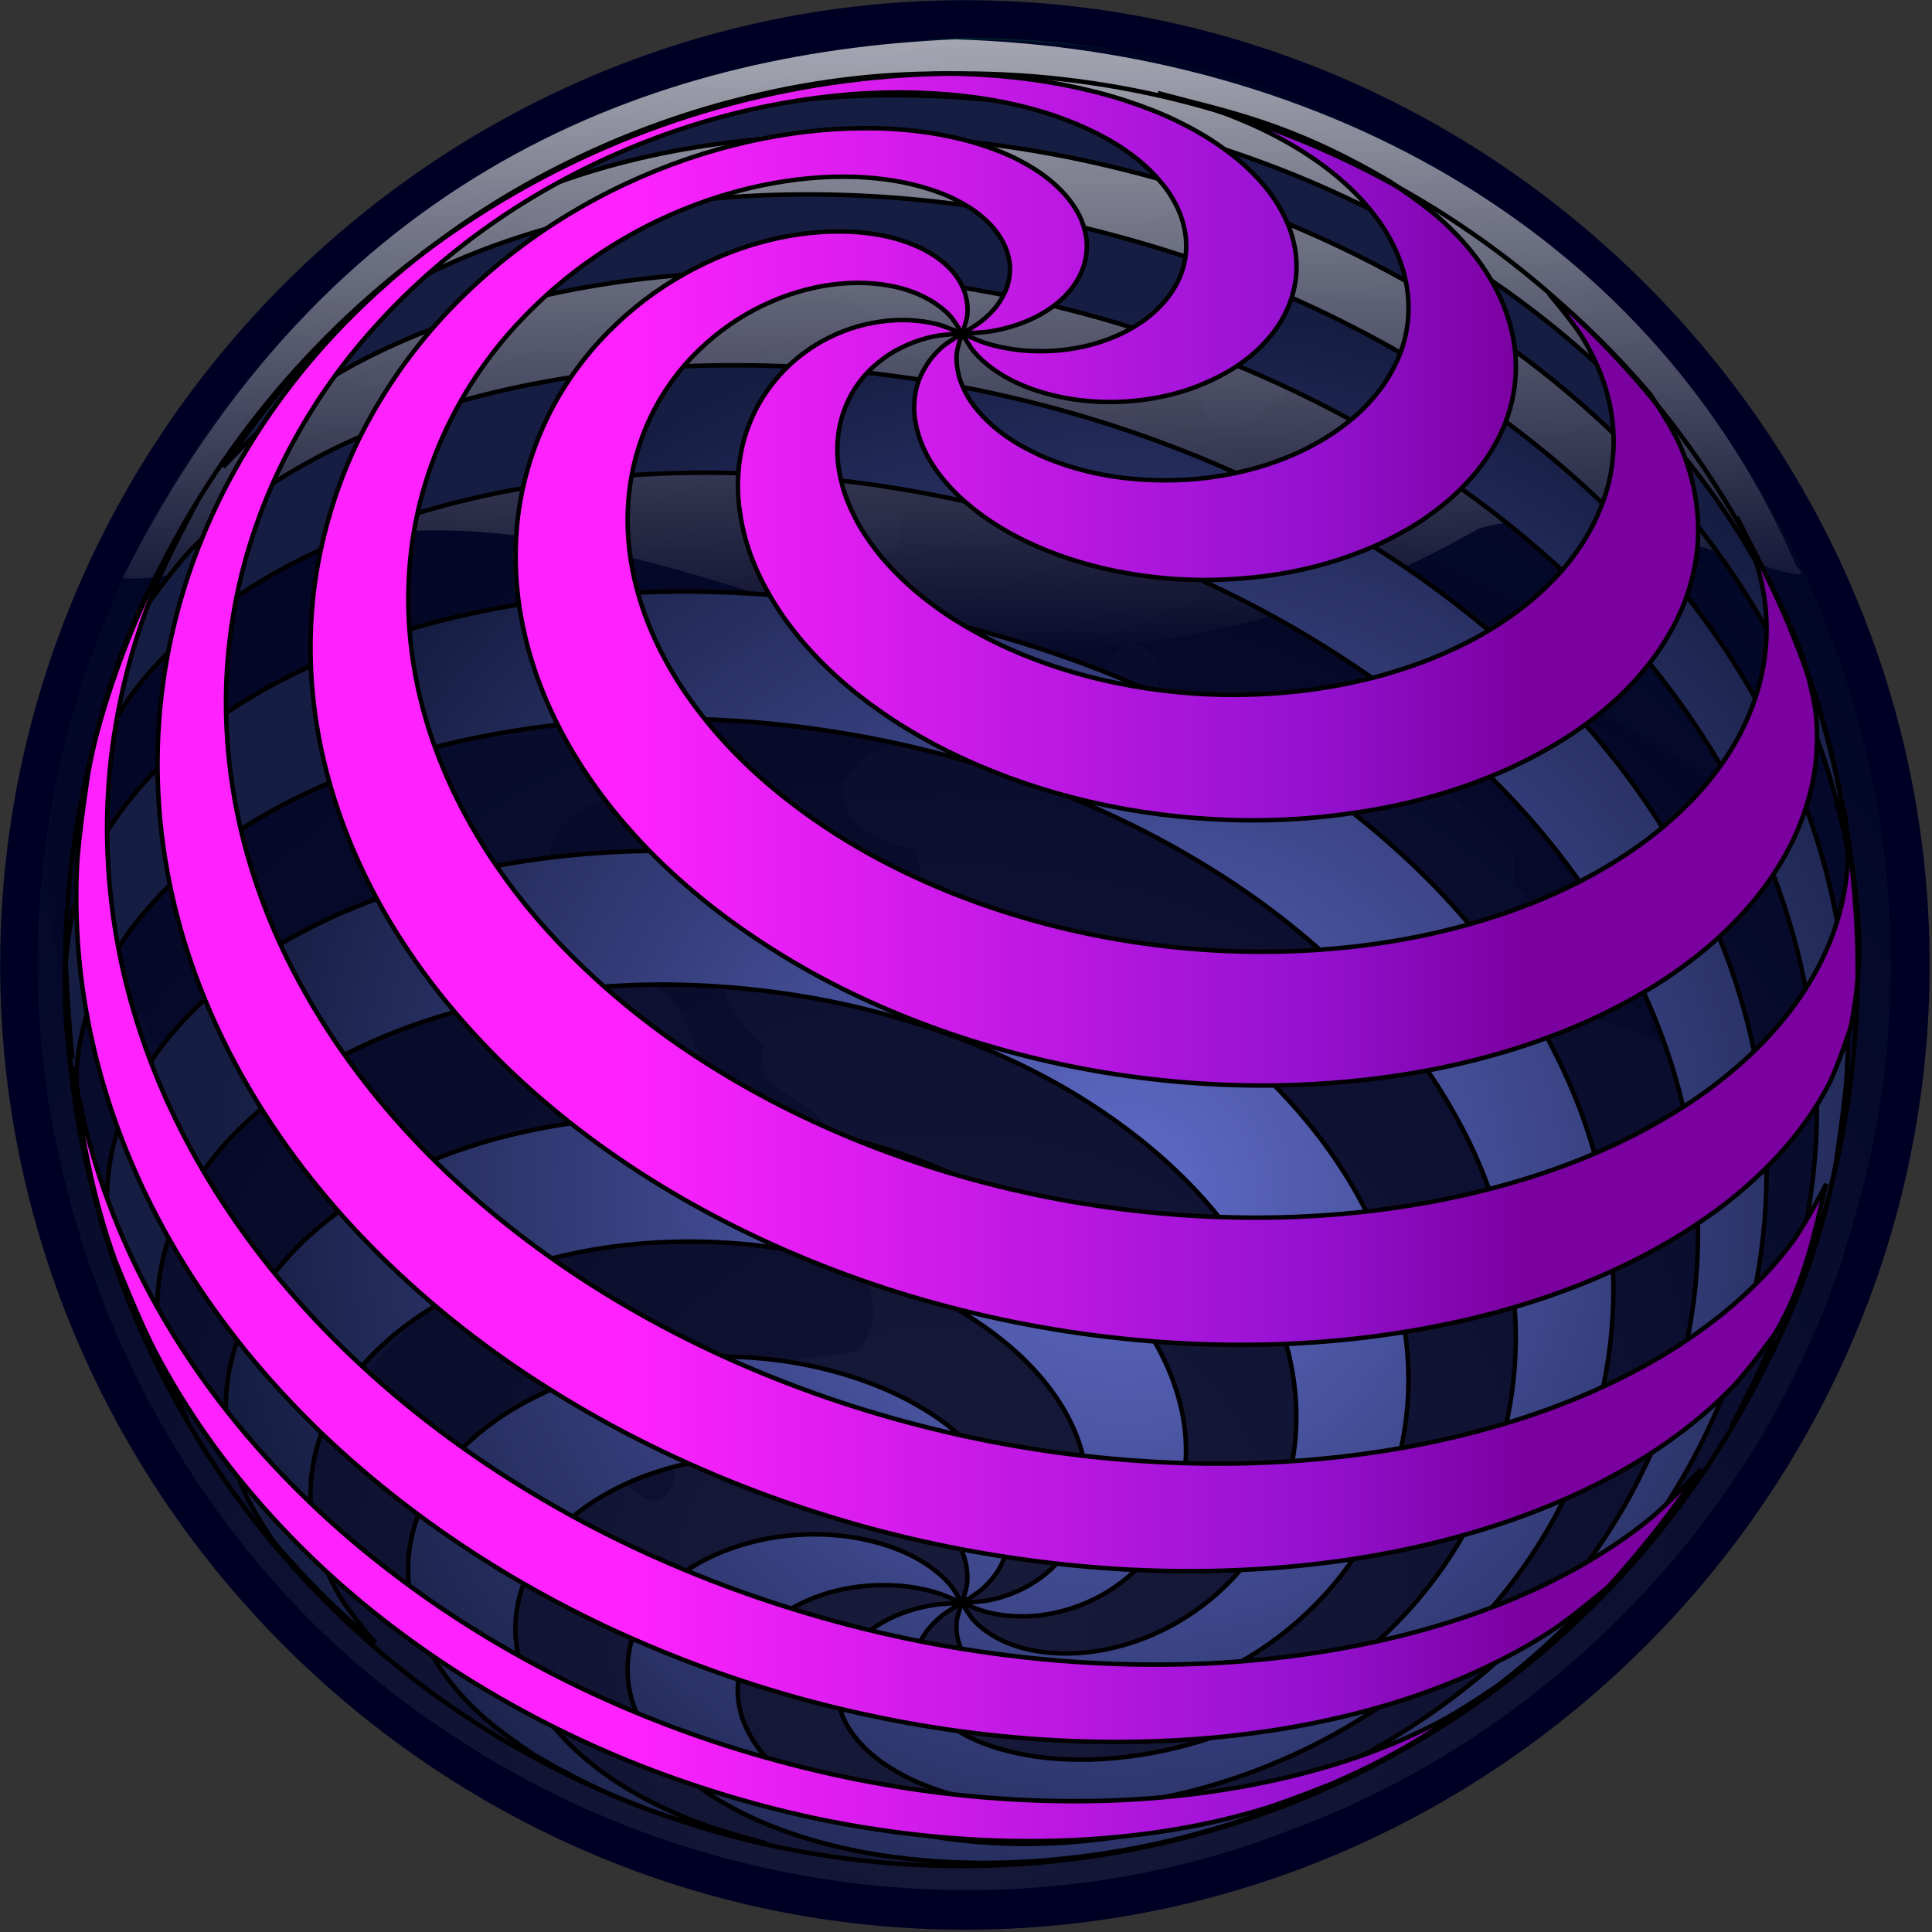 <svg width="100%" height="100%" viewBox="0 0 313 313" version="1.1" xmlns="http://www.w3.org/2000/svg" xmlns:xlink="http://www.w3.org/1999/xlink" xml:space="preserve" style="fill-rule:evenodd;clip-rule:evenodd;">
    <rect x="0" y="0" width="313" height="313" fill="#333333" stroke="none"/>
    <g transform="matrix(1,0,0,1,-1527.8,4708.69)">
        <g transform="matrix(1,0,0,1,1527.8,-4708.69)">
            <g id="path_moonback" transform="matrix(1.013,0,0,1.008,-99.218,-101.94)">
                <path d="M406.55,256.22C406.55,341.283 336.901,411.28 252.26,411.28C167.619,411.28 97.97,341.283 97.97,256.22C97.97,171.157 167.619,101.16 252.26,101.16C336.901,101.16 406.55,171.157 406.55,256.22Z" style="fill:rgb(0,0,36);"></path>
            </g>
            <path id="path_botlight" d="M114.32,12.435C89.26,18.875 66.36,33.415 48.38,51.885C14.79,86.575 -1.031,137.725 9.11,185.185C16.88,223.525 39.43,259.005 72.37,280.525C111.45,307.065 163.2,313.875 207.5,297.055C252.09,281.115 288.09,243.095 300.47,197.205C314.5,149.835 302.89,96.205 270.43,58.955C242.91,26.215 201.14,6.535 158.36,6.155C155.93,5.745 128.13,7.705 114.32,12.435Z" style="fill:url(#_Radial1);"></path>
            <path id="path_geo" d="M247.02,144.9C236.65,162.4 262.3,164.84 271.53,170.04C268.07,138.52 282.04,149.23 284.67,139.22C282.21,123.74 264.43,120.93 254.47,111.03C254.1,91.58 221.03,93.16 223.78,79.14C218.44,19.41 208.2,74.08 206.46,64.25C195.37,77.15 191.95,62.56 195.29,53.26C195.56,41.89 176.65,41.35 169.69,46.68C163.8,49.82 155.28,50.65 152.31,57.73C138.65,60.47 140.03,39.95 126.26,40.81C110.99,34.39 104.69,17.04 92.27,27.36C83.34,30.25 64.92,66.11 58.58,51.13C45.08,41.61 38.13,66.41 38.56,76.78C32.21,90.58 20.66,101.92 14.16,116.14C6.061,129.74 6.1,147.99 11.39,162.51C28.3,154.2 29.9,189.81 35.7,204.77C44.14,214.79 57.6,191.95 61.12,197.86C83.87,212.02 55.86,216.2 59.9,226.94C64.44,242.47 84.28,232.63 95.63,236.15C100.39,237.96 106.44,248.62 109.41,239.32C107.6,232.51 103.78,225.88 114.19,225.95C121.5,219.56 131.53,220.6 139.01,218.71C148.05,207.14 128.91,199.38 134.13,188.27C137.01,176.51 121.4,179.77 123.67,169.42C116.66,163.54 112.62,153 123.89,148.61C131.84,143.46 153.6,153.74 148.2,137.42C141.31,136.95 131.87,130.81 139.39,123.09C150.14,115.58 166.22,129.42 176.27,118.14C177.37,112.68 180.87,97.4 188.02,107.8C186.02,120.5 192.44,131.29 204.96,136.4C210.58,140.18 216.4,161.06 223.92,148.54C213.34,132.74 222.6,111.61 245.41,138.83C245.14,140.89 244.78,143.74 247.02,144.9ZM134.44,85.17C131.07,75.53 118.59,86.05 127.43,91.11C125.94,109.28 104.05,110.4 90.14,110.8C81.42,115.09 69.47,117.39 62.55,121.59C60.99,132.98 80.3,132.21 78.26,144.41C86.73,156.37 100.27,164.07 106.64,177.58C118.86,188.44 113.21,161.54 105.53,159.66C93.68,155.17 79.39,135.65 97.9,129.59C110.13,126.15 104.2,104.45 120.81,109.41C135.96,113.33 135.59,95.33 145.23,88.61C147.45,78.97 139.53,81.92 134.44,85.17Z" style="fill-opacity:0.25;"></path>
            <path id="path7003" d="M308.45,157.08C308.45,240.25 240.39,307.75 156.53,307.75C72.68,307.75 4.62,240.25 4.62,157.08C4.619,73.915 69.301,6.41 156.53,6.41C246.47,6.41 308.45,73.91 308.45,157.08Z" style="fill:rgb(0,0,36);fill-opacity:0.86;fill-rule:nonzero;"></path>
            <path id="path_toplight" d="M154.71,6.375C105.48,8.485 52.76,28.215 19.86,93.655C33.14,94.755 51.69,82.815 83.23,86.705C114.77,90.595 147.94,107.055 161.22,106.495C197.59,104.485 218.9,97.365 239.56,85.645C261.27,79.135 297.42,98.175 291.03,91.715C268.2,38.745 215.29,8.175 154.71,6.375Z" style="fill:url(#_Linear2);"></path>
        </g>
        <g transform="matrix(0.726,0,0,0.726,1530.69,-4704.41)">
            <path id="path3793" d="M194.97,15.34C189.867,15.354 184.773,15.566 179.689,15.965C173.321,16.461 166.939,17.247 160.658,18.403C154.83,19.474 149.047,20.839 143.377,22.559C138.18,24.135 128.096,28.184 128.096,28.184C110.32,35.877 101.316,42.809 90.096,50.778C90.096,50.778 98.538,44.991 103.033,42.559C107.99,39.878 113.173,37.598 118.439,35.59C124.188,33.399 130.098,31.593 136.064,30.09C142.502,28.469 149.021,27.232 155.595,26.309C162.606,25.325 169.677,24.712 176.751,24.434C184.207,24.141 191.707,24.233 199.157,24.653C206.92,25.092 214.656,25.899 222.345,27.059C230.27,28.254 238.158,29.822 245.939,31.746C253.878,33.709 261.719,36.016 269.439,38.715C277.242,41.443 284.934,44.53 292.439,47.996C299.959,51.469 307.335,55.319 314.47,59.527C321.566,63.712 328.479,68.242 335.095,73.152C341.633,78.004 347.921,83.194 353.876,88.746C359.734,94.207 365.303,100.002 370.47,106.121C375.538,112.123 380.297,118.431 384.564,125.027C388.747,131.493 392.539,138.245 395.814,145.215C399.031,152.061 401.785,159.139 404.001,166.371C406.179,173.476 407.885,180.743 409.001,188.09C407.47,173.781 404.822,159.494 399.72,145.184C399.72,145.184 394.221,131.334 390.783,124.746C387.295,118.064 383.314,111.626 378.971,105.465C374.559,99.208 369.723,93.247 364.565,87.59C359.333,81.852 353.715,76.426 347.846,71.34C341.914,66.2 335.683,61.42 329.221,56.965C322.724,52.486 315.961,48.368 309.033,44.59C302.115,40.818 294.979,37.405 287.721,34.34C280.532,31.304 273.199,28.641 265.752,26.309C258.443,24.021 250.993,22.088 243.502,20.497C236.222,18.951 228.863,17.73 221.471,16.872C214.364,16.047 207.218,15.55 200.065,15.403C198.365,15.368 196.672,15.336 194.971,15.34L194.97,15.34ZM174.689,37.496C167.081,37.546 159.474,37.924 151.908,38.715C144.747,39.464 137.609,40.574 130.564,42.059C123.974,43.448 117.425,45.158 111.033,47.277C105.121,49.237 99.28,51.504 93.658,54.184C88.512,56.637 83.5,59.374 78.752,62.527C74.441,65.391 66.502,72.09 66.502,72.09C57.28,82.231 51.345,90.396 45.783,98.34C45.783,98.34 52.828,90.859 56.783,87.59C61.128,83.999 65.813,80.816 70.658,77.934C75.955,74.783 81.518,72.033 87.189,69.621C93.335,67.007 99.681,64.828 106.095,62.965C112.972,60.968 119.98,59.393 127.033,58.153C134.51,56.839 142.056,55.925 149.627,55.371C157.562,54.789 165.548,54.628 173.502,54.809C181.746,54.996 189.967,55.576 198.158,56.528C206.557,57.503 214.946,58.848 223.22,60.59C231.618,62.358 239.927,64.524 248.126,67.059C256.369,69.609 264.504,72.524 272.47,75.84C280.408,79.144 288.206,82.838 295.782,86.902C303.272,90.921 310.587,95.291 317.626,100.058C324.538,104.739 331.233,109.779 337.595,115.183C343.809,120.461 349.752,126.066 355.314,132.027C360.726,137.828 365.815,143.946 370.47,150.371C374.993,156.613 379.182,163.151 382.845,169.933C386.408,176.528 389.546,183.375 392.158,190.402C394.705,197.258 396.789,204.312 398.314,211.464C399.81,218.483 400.789,225.614 401.22,232.776C401.645,239.853 401.523,246.997 400.876,254.057C400.233,261.086 399.061,268.078 397.376,274.932C395.687,281.803 393.449,288.566 390.782,295.12C388.719,300.191 384.335,308.661 382.376,312.37C387.937,302.378 399.828,284.254 405.595,254.245C405.595,254.245 407.894,239.772 408.22,232.464C408.547,225.14 408.308,217.785 407.533,210.495C406.749,203.134 405.396,195.816 403.533,188.651C401.638,181.369 399.169,174.213 396.251,167.276C393.271,160.191 389.765,153.294 385.845,146.682C381.83,139.909 377.325,133.412 372.47,127.213C367.498,120.863 362.112,114.851 356.408,109.151C350.577,103.323 344.363,97.842 337.908,92.714C331.338,87.493 324.467,82.64 317.377,78.152C310.202,73.61 302.757,69.476 295.158,65.683C287.523,61.871 279.689,58.425 271.72,55.371C263.78,52.327 255.662,49.687 247.47,47.402C239.381,45.145 231.202,43.247 222.939,41.746C214.859,40.278 206.683,39.182 198.501,38.465C190.584,37.772 182.637,37.443 174.689,37.496L174.689,37.496ZM161.033,75.621C156.973,75.604 152.93,75.658 148.877,75.84C141.081,76.185 133.288,76.882 125.565,77.996C118.222,79.054 110.912,80.481 103.721,82.308C96.962,84.026 90.269,86.073 83.752,88.558C77.692,90.869 71.745,93.519 66.033,96.59C60.772,99.42 55.667,102.553 50.877,106.121C46.492,109.388 42.273,112.973 38.502,116.933C35.052,120.557 29.189,128.683 29.189,128.683C22.5,140.157 20.47,151.057 17.814,162.027C17.814,162.027 22.266,153.434 25.096,149.527C28.158,145.298 31.705,141.392 35.502,137.808C39.636,133.905 44.167,130.398 48.877,127.214C53.992,123.756 59.389,120.732 64.939,118.026C70.923,115.109 77.139,112.616 83.439,110.464C90.163,108.168 97.031,106.306 103.97,104.776C111.296,103.162 118.735,101.97 126.189,101.12C133.968,100.234 141.798,99.745 149.627,99.62C157.706,99.49 165.79,99.773 173.846,100.401C182.07,101.043 190.278,102.069 198.408,103.464C206.621,104.874 214.797,106.649 222.846,108.808C230.896,110.969 238.846,113.496 246.658,116.401C254.4,119.28 262.012,122.506 269.439,126.12C276.737,129.672 283.881,133.598 290.783,137.87C297.514,142.037 304.067,146.539 310.314,151.401C316.369,156.115 322.178,161.122 327.658,166.495C332.945,171.678 337.979,177.175 342.596,182.964C347.039,188.535 351.165,194.393 354.846,200.495C358.387,206.366 361.557,212.471 364.252,218.776C366.851,224.856 369.034,231.132 370.721,237.526C372.355,243.723 373.541,250.06 374.221,256.432C374.884,262.649 375.084,268.937 374.783,275.182C374.488,281.322 373.704,287.441 372.471,293.463C371.25,299.426 369.572,305.313 367.471,311.025C365.378,316.716 362.83,322.257 359.939,327.587C357.05,332.914 353.749,338.049 350.158,342.931C346.566,347.815 342.631,352.458 338.439,356.837C334.255,361.209 329.778,365.287 325.095,369.118C320.441,372.927 315.529,376.461 310.47,379.712C305.476,382.922 300.283,385.846 294.97,388.494C289.768,391.087 284.414,393.396 278.97,395.431C273.692,397.403 268.328,399.101 262.876,400.525C257.65,401.89 252.338,402.977 247.001,403.806C241.947,404.59 236.859,405.139 231.751,405.4C226.979,405.644 222.179,405.64 217.407,405.369C213.013,405.123 208.62,404.676 204.282,403.931C200.348,403.256 196.445,402.344 192.626,401.181C189.216,400.143 185.856,398.911 182.626,397.4C179.784,396.071 176.991,394.555 174.407,392.775C172.159,391.226 170.027,389.517 168.126,387.556C166.477,385.855 164.955,384.004 163.751,381.962C162.693,380.167 161.81,378.229 161.282,376.212C160.802,374.374 160.568,372.423 160.657,370.525C160.744,368.699 161.156,366.868 161.782,365.15C162.418,363.409 163.353,361.777 164.439,360.275C165.575,358.703 166.932,357.284 168.407,356.025C169.964,354.697 171.709,353.574 173.501,352.587C175.377,351.555 177.348,350.712 179.376,350.025C181.464,349.318 183.64,348.798 185.814,348.431C188.005,348.062 190.217,347.872 192.439,347.837C194.627,347.807 196.833,347.912 199.001,348.212C201.087,348.498 203.145,348.939 205.157,349.556C207.048,350.136 210.657,351.775 210.657,351.775C210.657,351.775 209.058,348.92 208.001,347.681C206.816,346.291 205.409,345.078 203.939,343.994C202.298,342.784 200.527,341.749 198.689,340.869C196.672,339.903 194.553,339.154 192.408,338.525C190.106,337.851 187.752,337.359 185.376,337.025C182.885,336.675 180.361,336.499 177.845,336.494C175.265,336.494 172.652,336.648 170.095,336.994C167.528,337.342 164.993,337.878 162.501,338.587C160.049,339.286 157.629,340.144 155.314,341.212C153.074,342.246 150.902,343.429 148.876,344.837C146.939,346.184 145.097,347.691 143.47,349.4C141.917,351.032 140.506,352.826 139.376,354.775C138.283,356.661 137.371,358.698 136.814,360.806C136.256,362.917 136.007,365.123 136.064,367.306C136.124,369.597 136.53,371.902 137.22,374.087C137.977,376.485 139.104,378.77 140.439,380.9C141.945,383.305 143.79,385.504 145.783,387.525C148.054,389.827 150.595,391.899 153.251,393.744C156.271,395.842 159.504,397.644 162.814,399.244C166.539,401.044 170.41,402.527 174.345,403.806C178.716,405.226 183.178,406.362 187.689,407.244C192.63,408.211 197.64,408.858 202.658,409.275C208.078,409.725 213.533,409.887 218.97,409.775C224.766,409.656 230.558,409.219 236.314,408.525C242.373,407.794 248.418,406.781 254.376,405.462C260.575,404.09 266.716,402.403 272.751,400.431C278.962,398.402 285.086,396.07 291.063,393.431C297.155,390.741 303.126,387.768 308.907,384.462C314.749,381.122 320.431,377.479 325.876,373.524C331.34,369.557 336.591,365.28 341.564,360.712C346.527,356.152 351.257,351.312 355.626,346.181C359.974,341.076 364.04,335.713 367.688,330.087C371.315,324.494 374.583,318.657 377.407,312.618C380.22,306.603 382.648,300.352 384.563,293.993C386.479,287.631 387.931,281.133 388.875,274.555C389.826,267.933 390.285,261.214 390.219,254.524C390.153,247.736 389.562,240.943 388.469,234.243C387.353,227.396 385.679,220.601 383.563,213.993C381.387,207.199 378.682,200.566 375.563,194.149C372.343,187.523 368.645,181.125 364.563,174.993C360.342,168.652 355.676,162.594 350.688,156.837C345.534,150.889 339.978,145.258 334.157,139.962C328.161,134.507 321.814,129.406 315.251,124.65C308.525,119.776 301.513,115.294 294.313,111.15C286.983,106.93 279.432,103.09 271.719,99.619C263.926,96.111 255.936,92.993 247.844,90.244C239.738,87.491 231.514,85.139 223.188,83.15C214.925,81.175 206.535,79.577 198.126,78.369C189.864,77.182 181.556,76.352 173.22,75.932C169.168,75.727 165.092,75.636 161.032,75.619L161.033,75.621ZM210.658,351.781C210.658,351.781 213.877,349.887 215.252,348.656C216.561,347.483 217.755,346.145 218.689,344.656C219.607,343.193 220.305,341.574 220.752,339.906C221.211,338.193 221.404,336.397 221.346,334.625C221.283,332.72 220.916,330.819 220.346,329C219.714,326.986 218.774,325.03 217.689,323.219C216.474,321.189 215.003,319.31 213.408,317.562C211.625,315.607 209.653,313.843 207.564,312.219C205.254,310.423 202.77,308.843 200.221,307.406C197.441,305.84 194.525,304.47 191.564,303.281C188.389,302.007 185.12,300.945 181.814,300.062C178.328,299.13 174.791,298.404 171.22,297.875C167.518,297.328 163.773,297.007 160.032,296.875C156.219,296.739 152.4,296.802 148.594,297.094C144.778,297.387 140.976,297.89 137.219,298.625C133.511,299.35 129.84,300.256 126.25,301.437C122.76,302.586 119.3,303.945 116,305.562C112.833,307.114 109.764,308.881 106.875,310.906C104.129,312.833 101.515,314.957 99.157,317.344C96.919,319.608 94.847,322.072 93.125,324.75C91.477,327.314 90.064,330.089 89.063,332.969C88.081,335.794 87.418,338.737 87.188,341.719C86.954,344.756 87.128,347.849 87.688,350.844C88.282,354.02 89.332,357.128 90.688,360.062C92.173,363.275 94.096,366.316 96.25,369.125C98.652,372.256 101.454,375.102 104.407,377.719C107.712,380.649 115.032,385.594 115.032,385.594C137.693,398.924 151.003,401.136 166.97,405.438C166.97,405.438 157.136,402.811 152.376,401.031C148.072,399.422 143.857,397.586 139.814,395.406C136.198,393.457 132.672,391.273 129.408,388.781C126.511,386.57 123.755,384.142 121.314,381.438C119.148,379.039 117.165,376.432 115.564,373.625C114.126,371.104 112.935,368.389 112.158,365.594C111.439,363.012 111.043,360.336 111.033,357.656C111.023,355.076 111.385,352.458 112.064,349.969C112.745,347.469 113.811,345.063 115.095,342.813C116.424,340.484 118.064,338.32 119.876,336.344C121.776,334.272 123.926,332.419 126.189,330.75C128.559,329.001 131.123,327.487 133.751,326.156C136.479,324.774 139.319,323.623 142.22,322.656C145.188,321.667 148.241,320.898 151.314,320.313C154.405,319.724 157.517,319.354 160.658,319.156C163.76,318.966 166.899,318.972 170.001,319.156C173.008,319.334 176.008,319.671 178.97,320.219C181.784,320.739 184.56,321.432 187.283,322.313C189.818,323.134 192.328,324.107 194.72,325.281C196.904,326.353 199.022,327.587 201.001,329C202.777,330.268 204.472,331.664 205.97,333.25C207.298,334.656 208.538,336.198 209.501,337.875C210.358,339.366 211.066,340.954 211.47,342.625C211.84,344.156 211.985,345.775 211.845,347.344C211.71,348.867 210.658,351.782 210.658,351.782L210.658,351.781ZM210.658,351.781C210.658,351.781 214.292,353.352 216.189,353.844C218.202,354.366 220.268,354.645 222.345,354.75C224.53,354.86 226.742,354.776 228.908,354.469C231.16,354.152 233.378,353.602 235.533,352.875C237.751,352.127 239.93,351.177 241.97,350.031C244.054,348.86 246.024,347.484 247.845,345.937C249.701,344.36 251.435,342.601 252.939,340.687C254.477,338.73 255.809,336.608 256.908,334.375C258.042,332.071 258.943,329.647 259.564,327.156C260.214,324.548 260.57,321.842 260.658,319.156C260.752,316.302 260.549,313.439 260.064,310.625C259.542,307.595 258.68,304.595 257.595,301.718C256.418,298.595 254.92,295.59 253.22,292.718C251.371,289.591 249.255,286.642 246.939,283.843C244.425,280.803 241.638,277.936 238.72,275.281C235.571,272.416 232.211,269.781 228.72,267.343C224.986,264.735 221.08,262.369 217.064,260.218C212.813,257.939 208.415,255.923 203.939,254.125C199.254,252.242 194.451,250.636 189.595,249.25C184.574,247.816 179.485,246.64 174.345,245.718C169.097,244.776 163.786,244.072 158.47,243.656C153.112,243.236 147.75,243.1 142.376,243.218C137.031,243.336 131.68,243.704 126.376,244.375C121.169,245.033 115.98,245.93 110.876,247.156C105.931,248.343 101.02,249.794 96.251,251.562C91.687,253.254 87.207,255.218 82.907,257.5C78.836,259.662 74.888,262.062 71.188,264.812C67.71,267.398 64.384,270.256 61.407,273.406C58.61,276.366 56.024,279.571 53.876,283.031C51.838,286.315 50.118,289.808 48.876,293.469C47.67,297.025 46.859,300.757 46.564,304.5C46.266,308.267 46.471,312.091 47.126,315.812C47.811,319.704 49.032,323.539 50.626,327.156C52.347,331.058 57.095,338.187 57.095,338.187C64.655,347.021 72.222,354.511 79.783,360.718C79.783,360.718 74.344,354.417 72.189,350.874C70.228,347.65 68.547,344.18 67.377,340.593C66.285,337.25 65.602,333.758 65.377,330.249C65.159,326.857 65.382,323.429 66.033,320.093C66.687,316.739 67.806,313.439 69.252,310.343C70.751,307.133 72.682,304.119 74.845,301.312C77.128,298.35 79.76,295.66 82.564,293.187C85.535,290.566 88.765,288.219 92.127,286.124C95.672,283.914 99.425,282.02 103.252,280.343C107.247,278.591 111.378,277.132 115.564,275.906C119.881,274.641 124.285,273.659 128.72,272.906C133.23,272.141 137.809,271.642 142.376,271.374C146.954,271.105 151.545,271.095 156.126,271.312C160.652,271.523 165.177,271.944 169.657,272.624C174.019,273.286 178.357,274.195 182.626,275.312C186.723,276.385 190.764,277.642 194.72,279.156C198.462,280.588 202.138,282.235 205.689,284.093C209.003,285.828 212.215,287.733 215.283,289.874C218.111,291.847 220.854,293.991 223.376,296.343C225.677,298.488 227.851,300.797 229.783,303.281C231.532,305.53 233.123,307.94 234.439,310.468C235.629,312.757 236.616,315.141 237.314,317.624C237.95,319.889 238.364,322.242 238.47,324.593C238.568,326.774 238.438,328.985 238.001,331.124C237.585,333.159 236.882,335.165 235.97,337.031C235.078,338.855 233.939,340.575 232.626,342.124C231.315,343.67 229.793,345.052 228.157,346.249C226.505,347.458 224.722,348.464 222.845,349.281C220.945,350.109 218.937,350.74 216.907,351.156C214.862,351.575 210.657,351.781 210.657,351.781L210.658,351.781ZM210.658,351.781C210.658,351.781 209.633,354.584 209.502,356.062C209.375,357.493 209.493,358.96 209.877,360.343C210.28,361.796 210.983,363.2 211.846,364.437C212.811,365.82 214.058,367.011 215.377,368.062C216.89,369.27 218.592,370.241 220.346,371.062C222.354,372.003 224.475,372.713 226.627,373.25C229.056,373.856 231.568,374.208 234.064,374.406C236.831,374.621 239.608,374.628 242.377,374.437C245.389,374.229 248.39,373.777 251.346,373.156C254.506,372.491 257.615,371.612 260.658,370.531C263.864,369.393 267.009,368.057 270.033,366.5C273.179,364.881 276.233,363.035 279.127,361C282.107,358.904 284.945,356.594 287.596,354.094C290.307,351.536 292.861,348.78 295.158,345.844C297.501,342.849 299.63,339.671 301.471,336.344C303.35,332.946 304.958,329.411 306.252,325.75C307.579,321.993 308.612,318.114 309.283,314.188C309.977,310.128 310.323,305.994 310.314,301.876C310.305,297.58 309.92,293.266 309.189,289.032C308.421,284.58 307.261,280.176 305.783,275.907C304.22,271.388 302.268,266.977 300.033,262.751C297.66,258.262 294.927,253.949 291.939,249.844C288.767,245.486 285.252,241.371 281.533,237.469C277.595,233.337 273.383,229.466 268.971,225.844C264.324,222.032 259.428,218.513 254.377,215.25C249.095,211.838 243.617,208.738 238.002,205.907C232.18,202.972 226.185,200.334 220.096,198C213.842,195.604 207.46,193.529 201.002,191.75C194.436,189.94 187.773,188.43 181.064,187.25C174.317,186.064 167.487,185.201 160.658,184.657C153.866,184.116 147.065,183.889 140.252,184C133.555,184.11 126.843,184.539 120.19,185.313C113.727,186.065 107.288,187.105 100.94,188.532C94.847,189.902 88.806,191.601 82.909,193.657C77.314,195.607 71.807,197.859 66.503,200.501C61.521,202.983 56.672,205.737 52.097,208.907C47.832,211.861 43.725,215.134 40.003,218.751C36.541,222.115 33.326,225.758 30.566,229.72C27.98,233.431 25.694,237.381 23.972,241.564C22.327,245.559 21.12,249.793 20.472,254.064C19.833,258.276 19.706,262.575 20.128,266.814C20.56,271.155 23.034,279.595 23.034,279.595C27.547,291.6 32.791,300.734 37.784,310.814C37.784,310.814 34.009,302.958 32.878,298.783C31.805,294.821 31.195,290.699 31.128,286.595C31.063,282.554 31.537,278.495 32.472,274.564C33.427,270.548 34.92,266.623 36.785,262.939C38.744,259.069 41.217,255.441 43.941,252.064C46.846,248.464 50.148,245.169 53.66,242.157C57.417,238.934 61.503,236.091 65.722,233.501C70.216,230.741 74.953,228.334 79.784,226.22C84.884,223.988 90.136,222.122 95.472,220.532C101.041,218.872 106.721,217.56 112.441,216.532C118.34,215.472 124.307,214.756 130.285,214.314C136.373,213.868 142.494,213.721 148.597,213.876C154.736,214.032 160.876,214.502 166.972,215.251C173.03,215.995 179.076,217.021 185.034,218.345C190.886,219.646 196.68,221.228 202.378,223.095C207.911,224.908 213.369,226.98 218.69,229.345C223.802,231.617 228.817,234.135 233.659,236.939C238.265,239.608 242.73,242.544 247.003,245.72C251.033,248.716 254.903,251.938 258.534,255.407C261.935,258.657 265.16,262.106 268.096,265.782C270.834,269.209 273.357,272.804 275.565,276.594C277.621,280.124 279.438,283.814 280.909,287.625C282.281,291.183 283.381,294.885 284.127,298.625C284.829,302.138 285.225,305.731 285.284,309.313C285.34,312.709 285.106,316.122 284.534,319.469C283.985,322.677 283.105,325.856 281.971,328.907C280.874,331.859 279.493,334.703 277.877,337.407C276.304,340.04 274.481,342.527 272.471,344.844C270.51,347.105 268.346,349.193 266.034,351.094C263.784,352.943 261.364,354.6 258.846,356.063C256.414,357.476 253.876,358.705 251.252,359.719C248.746,360.687 246.13,361.468 243.502,362.032C241.027,362.564 238.5,362.909 235.971,363.032C233.626,363.147 231.269,363.078 228.94,362.782C226.814,362.512 224.69,362.088 222.659,361.407C220.828,360.793 219.051,360.017 217.409,359.001C215.932,358.089 214.522,356.998 213.346,355.72C212.27,354.55 210.659,351.782 210.659,351.782L210.658,351.781ZM210.658,351.781C210.658,351.781 206.497,351.921 204.439,352.25C202.43,352.57 200.429,353.035 198.502,353.687C196.661,354.309 194.849,355.075 193.158,356.031C191.571,356.927 190.073,357.966 188.72,359.187C187.46,360.324 186.298,361.606 185.377,363.031C184.506,364.379 183.768,365.859 183.345,367.406C182.927,368.935 182.774,370.544 182.877,372.125C182.985,373.796 183.402,375.48 184.033,377.031C184.74,378.77 185.745,380.37 186.908,381.844C188.253,383.549 189.86,385.058 191.564,386.406C193.545,387.973 195.727,389.307 197.97,390.469C200.555,391.808 203.299,392.902 206.064,393.812C209.2,394.844 212.409,395.597 215.658,396.187C219.279,396.844 222.952,397.264 226.627,397.469C230.654,397.695 234.694,397.645 238.721,397.406C243.064,397.15 247.401,396.668 251.69,395.937C256.248,395.16 260.773,394.138 265.221,392.875C269.885,391.552 274.477,389.976 278.971,388.156C283.627,386.27 288.209,384.141 292.627,381.75C297.158,379.299 301.565,376.583 305.783,373.625C310.073,370.617 314.203,367.351 318.095,363.844C322.029,360.3 325.775,356.522 329.22,352.5C332.688,348.451 335.9,344.172 338.782,339.688C341.682,335.176 344.283,330.477 346.501,325.594C348.737,320.671 350.628,315.547 352.095,310.344C353.581,305.072 354.666,299.689 355.314,294.25C355.975,288.703 356.189,283.082 355.97,277.5C355.745,271.761 355.052,266.01 353.939,260.375C352.786,254.54 351.176,248.783 349.158,243.187C347.055,237.359 344.48,231.684 341.564,226.218C338.516,220.506 335.042,215.028 331.252,209.78C327.288,204.293 322.939,199.067 318.314,194.124C313.487,188.966 308.308,184.116 302.908,179.562C297.295,174.83 291.383,170.428 285.283,166.343C278.981,162.123 272.458,158.262 265.752,154.718C258.874,151.085 251.799,147.811 244.596,144.874C237.27,141.888 229.766,139.275 222.19,136.999C214.555,134.705 206.817,132.761 199.002,131.186C191.204,129.615 183.317,128.405 175.408,127.561C167.599,126.726 159.761,126.226 151.908,126.124C144.239,126.025 136.551,126.296 128.908,126.936C121.527,127.554 114.157,128.51 106.877,129.874C99.927,131.176 93.018,132.821 86.252,134.874C79.865,136.812 73.578,139.057 67.471,141.749C61.766,144.264 56.189,147.11 50.877,150.374C45.957,153.397 41.176,156.751 36.783,160.499C32.731,163.957 28.901,167.717 25.533,171.843C22.416,175.66 19.613,179.748 17.345,184.124C15.217,188.23 12.345,197.093 12.345,197.093C8.224,217.513 12.04,230.639 13.814,245.655C13.814,245.655 12.802,236.856 13.127,232.467C13.453,228.046 14.367,223.647 15.752,219.436C17.195,215.047 19.241,210.829 21.627,206.874C24.172,202.652 27.235,198.729 30.564,195.093C34.154,191.173 38.167,187.62 42.376,184.374C46.917,180.872 51.771,177.786 56.782,174.999C62.157,172.01 67.781,169.416 73.501,167.155C79.579,164.752 85.809,162.768 92.126,161.092C98.765,159.331 105.524,157.977 112.313,156.936C119.367,155.855 126.499,155.15 133.625,154.78C140.943,154.398 148.273,154.395 155.594,154.718C163.027,155.046 170.475,155.728 177.844,156.749C185.244,157.775 192.603,159.133 199.875,160.843C207.1,162.542 214.249,164.595 221.281,166.968C228.198,169.303 234.999,171.939 241.656,174.936C248.144,177.857 254.499,181.09 260.656,184.655C266.606,188.101 272.424,191.839 277.968,195.905C283.288,199.806 288.412,204.012 293.249,208.499C297.864,212.78 302.26,217.306 306.311,222.124C310.163,226.704 313.726,231.543 316.936,236.593C319.985,241.389 322.756,246.382 325.092,251.562C327.315,256.489 329.2,261.606 330.655,266.812C332.045,271.786 333.065,276.868 333.655,282C334.222,286.935 334.392,291.944 334.155,296.906C333.925,301.719 333.286,306.507 332.28,311.218C331.297,315.823 329.92,320.359 328.217,324.749C326.542,329.066 324.503,333.27 322.186,337.28C319.9,341.237 317.307,345.012 314.467,348.592C311.665,352.126 308.605,355.478 305.342,358.592C302.132,361.655 298.675,364.474 295.092,367.092C291.59,369.652 287.917,371.987 284.123,374.092C280.447,376.132 276.643,377.945 272.748,379.53C269.016,381.048 265.195,382.336 261.31,383.405C257.637,384.415 253.89,385.211 250.122,385.78C246.613,386.31 243.077,386.648 239.528,386.748C236.278,386.837 233.012,386.74 229.778,386.405C226.87,386.103 223.956,385.626 221.122,384.905C218.621,384.269 216.137,383.484 213.778,382.436C211.733,381.528 209.755,380.458 207.935,379.155C206.372,378.037 204.889,376.752 203.653,375.28C202.585,374.007 201.633,372.597 200.997,371.061C200.425,369.678 200.065,368.181 199.997,366.686C199.932,365.236 200.155,363.757 200.591,362.373C201.046,360.927 201.774,359.578 202.653,358.342C203.612,356.994 204.817,355.804 206.091,354.748C207.492,353.586 210.653,351.78 210.653,351.78L210.658,351.781ZM408.998,188.181C409.786,195.565 410.267,202.953 410.654,210.337C410.654,210.337 410.106,195.505 408.998,188.181Z" style="fill:url(#_Radial3);fill-rule:nonzero;stroke:black;stroke-width:1px;"></path>
            <path id="path10" d="M206.49,10.5C205.13,10.495 203.756,10.535 202.396,10.563C196.6,10.682 190.808,11.086 185.052,11.781C178.993,12.511 172.979,13.557 167.021,14.875C160.822,16.247 154.681,17.904 148.646,19.875C142.435,21.905 136.311,24.235 130.334,26.875C124.242,29.564 118.271,32.57 112.49,35.875C106.648,39.215 100.966,42.827 95.521,46.781C90.058,50.749 84.775,55.026 79.802,59.593C74.839,64.152 70.11,68.993 65.74,74.124C61.393,79.229 57.357,84.624 53.709,90.249C50.082,95.843 46.783,101.679 43.959,107.718C41.146,113.734 38.749,119.954 36.834,126.312C34.918,132.674 33.466,139.172 32.522,145.75C31.571,152.373 31.113,159.09 31.178,165.781C31.244,172.568 31.835,179.395 32.928,186.093C34.045,192.941 35.687,199.705 37.803,206.312C39.979,213.107 42.684,219.739 45.803,226.156C49.023,232.781 52.753,239.18 56.834,245.312C61.055,251.654 65.721,257.711 70.709,263.468C75.863,269.416 81.419,275.046 87.24,280.343C93.236,285.797 99.551,290.899 106.115,295.655C112.842,300.529 119.853,305.01 127.053,309.155C134.383,313.374 141.965,317.214 149.678,320.686C157.471,324.193 165.43,327.313 173.522,330.061C181.628,332.815 189.883,335.197 198.21,337.186C206.473,339.16 214.832,340.728 223.241,341.936C231.503,343.123 239.842,343.954 248.179,344.374C256.284,344.782 264.415,344.83 272.523,344.467C280.319,344.122 288.112,343.424 295.835,342.311C303.178,341.252 310.488,339.827 317.679,337.999C324.438,336.282 331.1,334.235 337.617,331.749C343.676,329.438 349.655,326.82 355.367,323.749C360.628,320.92 365.733,317.755 370.523,314.186C374.908,310.92 379.096,307.334 382.867,303.374C386.317,299.751 392.179,291.624 392.179,291.624C398.869,280.151 400.899,269.249 403.554,258.28C403.554,258.28 399.134,266.904 396.304,270.811C393.242,275.04 389.695,278.915 385.898,282.499C381.765,286.401 377.233,289.909 372.523,293.093C367.408,296.552 361.98,299.575 356.429,302.281C350.445,305.198 344.229,307.691 337.929,309.843C331.205,312.14 324.337,314.002 317.398,315.531C310.073,317.146 302.664,318.338 295.21,319.187C287.431,320.074 279.57,320.561 271.741,320.687C263.662,320.816 255.578,320.534 247.522,319.906C239.298,319.265 231.09,318.239 222.96,316.843C214.747,315.433 206.602,313.659 198.554,311.499C190.504,309.339 182.523,306.81 174.71,303.905C166.968,301.026 159.356,297.802 151.929,294.187C144.631,290.636 137.487,286.74 130.585,282.468C123.854,278.302 117.332,273.799 111.085,268.937C105.03,264.224 99.19,259.184 93.71,253.812C88.423,248.628 83.421,243.131 78.804,237.343C74.361,231.772 70.235,225.914 66.554,219.812C63.013,213.941 59.812,207.835 57.117,201.531C54.517,195.45 52.334,189.175 50.648,182.781C49.014,176.584 47.828,170.247 47.148,163.875C46.485,157.658 46.285,151.37 46.586,145.125C46.881,138.986 47.665,132.865 48.898,126.844C50.119,120.88 51.828,114.994 53.929,109.282C56.022,103.591 58.57,98.049 61.46,92.72C64.35,87.393 67.619,82.258 71.21,77.376C74.802,72.493 78.769,67.88 82.96,63.501C87.144,59.129 91.621,55.02 96.304,51.189C100.958,47.38 105.839,43.846 110.898,40.595C115.893,37.385 121.085,34.461 126.398,31.813C131.6,29.221 136.954,26.91 142.398,24.876C147.676,22.903 153.072,21.205 158.523,19.782C163.75,18.417 169.061,17.329 174.398,16.501C179.453,15.716 184.54,15.168 189.648,14.907C194.421,14.663 199.221,14.676 203.992,14.938C208.386,15.184 212.78,15.632 217.117,16.376C221.052,17.052 224.955,17.933 228.773,19.095C232.184,20.133 235.544,21.397 238.773,22.907C241.616,24.236 244.377,25.721 246.961,27.501C249.21,29.05 251.373,30.79 253.273,32.751C254.923,34.453 256.445,36.304 257.648,38.345C258.707,40.141 259.559,42.079 260.086,44.095C260.567,45.934 260.801,47.884 260.711,49.782C260.624,51.609 260.244,53.44 259.617,55.157C258.982,56.899 258.047,58.529 256.961,60.032C255.825,61.604 254.436,63.024 252.961,64.282C251.404,65.611 249.691,66.734 247.898,67.72C246.022,68.753 244.021,69.595 241.992,70.282C239.904,70.989 237.76,71.51 235.586,71.876C233.395,72.246 231.151,72.436 228.93,72.47C226.742,72.5 224.567,72.394 222.399,72.095C220.313,71.808 218.223,71.369 216.211,70.751C214.345,70.179 210.863,68.573 210.774,68.532C210.773,68.532 210.743,68.532 210.742,68.532C210.742,68.532 210.711,68.532 210.711,68.532C210.711,68.532 210.65,68.532 210.649,68.532C210.651,68.533 210.711,68.563 210.711,68.563C210.711,68.563 212.342,71.386 213.399,72.626C214.584,74.016 215.96,75.229 217.43,76.313C219.071,77.523 220.873,78.558 222.711,79.438C224.727,80.404 226.847,81.154 228.992,81.782C231.294,82.457 233.648,82.948 236.024,83.282C238.515,83.632 241.039,83.808 243.555,83.813C246.135,83.813 248.717,83.66 251.274,83.313C253.841,82.965 256.407,82.46 258.899,81.751C261.351,81.053 263.74,80.164 266.055,79.095C268.295,78.061 270.498,76.878 272.524,75.47C274.461,74.124 276.303,72.616 277.93,70.907C279.483,69.276 280.894,67.481 282.024,65.532C283.117,63.645 283.998,61.609 284.555,59.501C285.113,57.39 285.393,55.183 285.336,53.001C285.276,50.71 284.87,48.405 284.18,46.22C283.423,43.822 282.296,41.538 280.961,39.407C279.454,37.002 277.61,34.802 275.617,32.782C273.346,30.479 270.805,28.441 268.148,26.595C265.129,24.497 261.896,22.664 258.586,21.064C254.861,19.264 250.958,17.779 247.024,16.501C242.653,15.081 238.191,13.978 233.68,13.095C228.739,12.129 223.729,11.448 218.711,11.032C214.646,10.694 210.574,10.517 206.492,10.501L206.49,10.5ZM210.709,68.562C210.709,68.562 207.49,70.425 206.115,71.656C204.805,72.829 203.643,74.197 202.709,75.687C201.792,77.15 201.062,78.739 200.615,80.406C200.156,82.12 199.963,83.945 200.021,85.718C200.084,87.623 200.482,89.525 201.052,91.343C201.684,93.358 202.593,95.282 203.677,97.093C204.893,99.123 206.364,101.001 207.959,102.75C209.741,104.703 211.745,106.47 213.834,108.093C216.144,109.89 218.628,111.501 221.177,112.937C223.957,114.504 226.842,115.843 229.802,117.031C232.978,118.306 236.246,119.367 239.552,120.25C243.039,121.181 246.576,121.909 250.146,122.437C253.848,122.985 257.594,123.335 261.334,123.468C265.148,123.603 268.967,123.51 272.772,123.218C276.589,122.925 280.422,122.453 284.178,121.718C287.887,120.992 291.558,120.056 295.147,118.875C298.638,117.726 302.066,116.367 305.366,114.75C308.534,113.198 311.634,111.431 314.523,109.406C317.269,107.48 319.883,105.354 322.241,102.968C324.479,100.704 326.551,98.24 328.273,95.562C329.921,92.997 331.334,90.254 332.335,87.375C333.317,84.55 333.949,81.575 334.179,78.593C334.413,75.556 334.239,72.462 333.679,69.468C333.085,66.291 332.035,63.184 330.679,60.25C329.194,57.036 327.271,53.996 325.116,51.187C322.715,48.055 319.945,45.211 316.991,42.593C313.686,39.664 306.335,34.718 306.335,34.718C283.674,21.389 270.364,19.177 254.397,14.874C254.397,14.874 264.231,17.502 268.991,19.28C273.295,20.89 277.541,22.756 281.585,24.937C285.201,26.886 288.696,29.069 291.96,31.562C294.857,33.773 297.613,36.2 300.054,38.905C302.22,41.305 304.203,43.88 305.804,46.687C307.242,49.207 308.433,51.923 309.21,54.718C309.929,57.3 310.325,60.007 310.335,62.687C310.345,65.267 310.014,67.854 309.335,70.343C308.654,72.843 307.588,75.248 306.304,77.499C304.975,79.827 303.335,81.991 301.523,83.968C299.623,86.04 297.473,87.893 295.211,89.562C292.84,91.311 290.276,92.825 287.648,94.156C284.921,95.537 282.08,96.689 279.179,97.656C276.212,98.645 273.158,99.413 270.085,99.999C266.994,100.588 263.851,100.957 260.71,101.155C257.608,101.345 254.501,101.339 251.398,101.155C248.391,100.977 245.391,100.641 242.429,100.093C239.615,99.572 236.808,98.881 234.085,97.999C231.551,97.178 229.071,96.205 226.679,95.03C224.496,93.958 222.346,92.756 220.367,91.343C218.591,90.076 216.896,88.647 215.398,87.062C214.07,85.656 212.861,84.145 211.898,82.468C211.041,80.977 210.333,79.359 209.929,77.687C209.559,76.156 209.383,74.537 209.523,72.968C209.658,71.445 210.71,68.562 210.71,68.562L210.709,68.562ZM210.646,68.531C210.536,68.483 207.077,66.954 205.209,66.468C203.196,65.946 201.098,65.667 199.021,65.562C196.837,65.451 194.656,65.567 192.49,65.875C190.238,66.192 187.989,66.71 185.834,67.437C183.616,68.185 181.468,69.135 179.428,70.281C177.344,71.452 175.343,72.827 173.521,74.375C171.666,75.951 169.963,77.71 168.459,79.625C166.921,81.582 165.558,83.704 164.459,85.937C163.325,88.241 162.424,90.664 161.803,93.156C161.153,95.763 160.797,98.47 160.709,101.156C160.615,104.01 160.849,106.872 161.334,109.687C161.856,112.716 162.687,115.716 163.771,118.593C164.949,121.716 166.447,124.72 168.146,127.593C169.996,130.719 172.144,133.701 174.459,136.5C176.973,139.539 179.729,142.377 182.646,145.031C185.796,147.896 189.156,150.53 192.646,152.968C196.381,155.577 200.287,157.942 204.302,160.093C208.554,162.371 212.952,164.388 217.427,166.187C222.113,168.07 226.916,169.707 231.771,171.093C236.792,172.526 241.881,173.702 247.021,174.624C252.27,175.565 257.58,176.239 262.896,176.656C268.255,177.076 273.648,177.243 279.021,177.124C284.367,177.006 289.717,176.607 295.021,175.937C300.229,175.278 305.417,174.382 310.521,173.156C315.467,171.968 320.347,170.518 325.115,168.75C329.679,167.057 334.16,165.095 338.459,162.812C342.531,160.651 346.51,158.25 350.209,155.5C353.688,152.914 356.983,150.087 359.959,146.937C362.756,143.976 365.343,140.741 367.491,137.281C369.529,133.997 371.28,130.503 372.522,126.843C373.728,123.287 374.539,119.555 374.834,115.812C375.132,112.045 374.927,108.22 374.272,104.5C373.587,100.607 372.366,96.772 370.772,93.156C369.051,89.254 364.303,82.125 364.303,82.125C356.743,73.291 349.176,65.8 341.615,59.594C341.615,59.594 347.022,65.926 349.178,69.469C351.138,72.693 352.819,76.132 353.99,79.719C355.082,83.062 355.796,86.553 356.021,90.063C356.239,93.455 356.015,96.914 355.365,100.25C354.711,103.603 353.561,106.873 352.115,109.969C350.616,113.18 348.716,116.193 346.553,119C344.27,121.961 341.607,124.683 338.803,127.156C335.831,129.776 332.602,132.091 329.24,134.187C325.694,136.397 321.941,138.29 318.115,139.968C314.12,141.719 309.989,143.179 305.803,144.406C301.486,145.67 297.082,146.654 292.647,147.406C288.137,148.172 283.589,148.668 279.022,148.937C274.444,149.205 269.853,149.248 265.272,149.031C260.746,148.82 256.221,148.366 251.741,147.687C247.379,147.025 243.041,146.148 238.772,145.031C234.675,143.959 230.633,142.67 226.678,141.156C222.935,139.723 219.26,138.077 215.709,136.218C212.395,134.483 209.152,132.578 206.084,130.437C203.256,128.463 200.544,126.32 198.022,123.968C195.721,121.822 193.547,119.514 191.615,117.031C189.866,114.781 188.275,112.403 186.959,109.875C185.769,107.587 184.751,105.17 184.053,102.687C183.416,100.422 183.002,98.068 182.897,95.718C182.799,93.537 182.96,91.326 183.397,89.187C183.812,87.151 184.484,85.148 185.397,83.281C186.288,81.457 187.428,79.736 188.741,78.187C190.051,76.641 191.574,75.259 193.209,74.062C194.861,72.853 196.676,71.849 198.553,71.031C200.453,70.203 202.461,69.572 204.491,69.156C206.509,68.743 210.538,68.536 210.647,68.531L210.646,68.531ZM210.709,68.531C210.709,68.531 211.765,65.728 211.896,64.25C212.023,62.82 211.874,61.352 211.49,59.968C211.087,58.515 210.384,57.111 209.521,55.875C208.556,54.491 207.34,53.302 206.021,52.25C204.508,51.043 202.806,50.071 201.052,49.25C199.044,48.309 196.892,47.599 194.74,47.062C192.31,46.456 189.83,46.104 187.334,45.906C184.567,45.691 181.759,45.714 178.99,45.906C175.977,46.114 172.976,46.535 170.021,47.156C166.861,47.821 163.752,48.7 160.709,49.781C157.503,50.92 154.358,52.286 151.334,53.843C148.188,55.462 145.134,57.277 142.24,59.312C139.26,61.408 136.421,63.718 133.771,66.218C131.06,68.776 128.505,71.532 126.209,74.468C123.866,77.463 121.737,80.64 119.896,83.968C118.016,87.366 116.409,90.931 115.115,94.593C113.787,98.349 112.755,102.229 112.084,106.155C111.389,110.215 111.075,114.349 111.084,118.467C111.093,122.763 111.478,127.047 112.209,131.279C112.977,135.731 114.137,140.134 115.615,144.404C117.178,148.922 119.13,153.333 121.365,157.56C123.738,162.048 126.471,166.362 129.459,170.466C132.631,174.825 136.114,178.939 139.834,182.841C143.772,186.973 148.015,190.846 152.428,194.466C157.075,198.28 161.971,201.798 167.022,205.06C172.303,208.471 177.782,211.605 183.397,214.435C189.219,217.371 195.214,219.976 201.303,222.31C207.557,224.707 213.939,226.78 220.397,228.56C226.963,230.369 233.626,231.882 240.335,233.06C247.082,234.246 253.881,235.11 260.71,235.654C267.502,236.195 274.335,236.422 281.148,236.31C287.845,236.2 294.526,235.771 301.179,234.998C307.641,234.246 314.081,233.206 320.429,231.779C326.522,230.41 332.563,228.74 338.46,226.685C344.055,224.734 349.562,222.485 354.866,219.842C359.847,217.361 364.728,214.573 369.304,211.404C373.569,208.449 377.645,205.208 381.366,201.592C384.828,198.227 388.074,194.553 390.834,190.592C393.42,186.881 395.675,182.931 397.397,178.748C399.042,174.753 400.28,170.551 400.928,166.279C401.567,162.068 401.663,157.735 401.241,153.498C400.809,149.157 398.334,140.717 398.334,140.717C393.822,128.711 388.609,119.578 383.615,109.498C383.615,109.498 387.359,117.354 388.49,121.529C389.564,125.492 390.174,129.611 390.24,133.717C390.306,137.757 389.832,141.817 388.897,145.748C387.941,149.764 386.449,153.69 384.584,157.373C382.625,161.244 380.183,164.872 377.459,168.248C374.554,171.849 371.221,175.142 367.709,178.154C363.951,181.377 359.897,184.219 355.678,186.81C351.184,189.569 346.447,191.977 341.616,194.091C336.516,196.322 331.233,198.189 325.897,199.779C320.327,201.438 314.648,202.751 308.928,203.779C303.029,204.84 297.062,205.555 291.084,205.997C284.996,206.444 278.875,206.59 272.772,206.435C266.632,206.279 260.493,205.808 254.397,205.06C248.339,204.316 242.324,203.29 236.366,201.966C230.513,200.666 224.72,199.083 219.022,197.216C213.489,195.403 208.031,193.33 202.71,190.966C197.597,188.693 192.583,186.177 187.741,183.372C183.135,180.704 178.67,177.798 174.397,174.622C170.367,171.626 166.465,168.404 162.835,164.935C159.434,161.686 156.208,158.205 153.273,154.529C150.535,151.101 148.012,147.507 145.804,143.717C143.748,140.187 141.93,136.498 140.46,132.686C139.088,129.128 137.988,125.426 137.241,121.686C136.54,118.173 136.144,114.612 136.085,111.03C136.029,107.633 136.294,104.19 136.866,100.842C137.415,97.633 138.263,94.487 139.398,91.436C140.495,88.484 141.876,85.607 143.491,82.904C145.065,80.271 146.888,77.784 148.898,75.467C150.859,73.207 153.054,71.117 155.366,69.217C157.616,67.368 160.004,65.711 162.523,64.248C164.955,62.835 167.524,61.606 170.148,60.592C172.654,59.623 175.239,58.843 177.866,58.279C180.342,57.748 182.869,57.403 185.398,57.279C187.742,57.165 190.1,57.233 192.429,57.529C194.554,57.8 196.679,58.223 198.71,58.904C200.541,59.517 202.349,60.327 203.991,61.342C205.468,62.255 206.847,63.315 208.022,64.592C209.091,65.753 210.687,68.489 210.71,68.529L210.709,68.531ZM210.771,68.531C210.88,68.527 214.897,68.386 216.928,68.062C218.937,67.741 220.938,67.277 222.865,66.625C224.705,66.003 226.517,65.236 228.209,64.281C229.795,63.385 231.325,62.346 232.678,61.125C233.938,59.988 235.1,58.707 236.021,57.281C236.892,55.934 237.598,54.453 238.021,52.906C238.439,51.378 238.624,49.769 238.521,48.187C238.413,46.516 237.996,44.832 237.365,43.281C236.658,41.541 235.622,39.942 234.459,38.468C233.113,36.763 231.506,35.253 229.803,33.906C227.821,32.338 225.64,31.005 223.397,29.843C220.812,28.504 218.099,27.441 215.334,26.531C212.198,25.499 208.957,24.714 205.709,24.125C202.088,23.467 198.415,23.048 194.74,22.843C192.726,22.731 190.727,22.71 188.709,22.718C186.69,22.726 184.66,22.787 182.646,22.906C178.303,23.163 173.966,23.676 169.677,24.406C165.12,25.183 160.594,26.206 156.146,27.468C151.482,28.792 146.89,30.367 142.396,32.187C137.74,34.073 133.19,36.203 128.771,38.593C124.24,41.045 119.833,43.729 115.615,46.687C111.326,49.695 107.195,52.961 103.303,56.468C99.369,60.012 95.623,63.791 92.178,67.812C88.71,71.861 85.498,76.14 82.616,80.624C79.716,85.136 77.084,89.866 74.866,94.749C72.63,99.671 70.77,104.764 69.303,109.968C67.818,115.24 66.701,120.624 66.053,126.062C65.393,131.61 65.179,137.23 65.397,142.812C65.622,148.551 66.315,154.303 67.428,159.937C68.581,165.772 70.223,171.529 72.241,177.125C74.343,182.953 76.887,188.628 79.803,194.094C82.851,199.805 86.325,205.284 90.115,210.532C94.079,216.019 98.459,221.245 103.084,226.188C107.911,231.346 113.059,236.198 118.459,240.75C124.072,245.483 129.984,249.884 136.084,253.969C142.386,258.189 148.94,262.051 155.646,265.594C162.524,269.228 169.599,272.501 176.802,275.438C184.128,278.425 191.601,281.067 199.177,283.344C206.812,285.638 214.581,287.551 222.396,289.126C230.194,290.697 238.049,291.906 245.958,292.751C253.767,293.585 261.636,294.087 269.489,294.188C277.159,294.287 284.846,294.047 292.489,293.407C299.87,292.789 307.24,291.801 314.52,290.438C321.47,289.136 328.348,287.522 335.114,285.469C341.501,283.531 347.82,281.256 353.926,278.563C359.631,276.048 365.208,273.202 370.52,269.938C375.441,266.915 380.19,263.593 384.582,259.844C388.634,256.387 392.464,252.626 395.832,248.5C398.949,244.682 401.784,240.564 404.051,236.188C406.179,232.081 409.02,223.25 409.02,223.25C413.141,202.829 409.326,189.672 407.551,174.656C407.551,174.656 408.563,183.454 408.239,187.844C407.912,192.264 406.998,196.665 405.614,200.875C404.171,205.264 402.156,209.482 399.77,213.437C397.224,217.658 394.162,221.583 390.832,225.218C387.242,229.138 383.229,232.691 379.02,235.937C374.479,239.439 369.595,242.525 364.582,245.312C359.207,248.302 353.614,250.894 347.894,253.156C341.817,255.558 335.555,257.543 329.238,259.218C322.599,260.979 315.84,262.335 309.05,263.375C301.997,264.456 294.895,265.162 287.769,265.531C280.451,265.914 273.09,265.916 265.769,265.593C258.337,265.265 250.92,264.584 243.55,263.562C236.151,262.537 228.791,261.178 221.519,259.468C214.295,257.769 207.145,255.748 200.113,253.374C193.196,251.039 186.364,248.37 179.707,245.374C173.22,242.453 166.864,239.222 160.707,235.656C154.757,232.21 148.971,228.472 143.426,224.406C138.106,220.504 132.982,216.299 128.145,211.812C123.53,207.531 119.134,203.005 115.083,198.187C111.232,193.607 107.637,188.768 104.427,183.718C101.379,178.922 98.639,173.929 96.302,168.749C94.08,163.821 92.195,158.736 90.74,153.53C89.35,148.556 88.329,143.441 87.74,138.311C87.173,133.375 87.003,128.367 87.24,123.405C87.47,118.593 88.078,113.803 89.084,109.093C90.067,104.488 91.443,99.951 93.146,95.562C94.821,91.244 96.861,87.04 99.177,83.031C101.464,79.075 104.057,75.299 106.896,71.719C109.698,68.185 112.789,64.863 116.052,61.75C119.262,58.686 122.688,55.837 126.271,53.219C129.774,50.659 133.446,48.323 137.24,46.219C140.917,44.179 144.752,42.365 148.646,40.781C152.378,39.262 156.199,37.975 160.084,36.906C163.758,35.895 167.504,35.1 171.272,34.531C174.782,34 178.318,33.662 181.866,33.562C185.116,33.473 188.383,33.57 191.616,33.906C194.525,34.208 197.408,34.684 200.241,35.406C202.742,36.042 205.227,36.828 207.585,37.875C209.631,38.784 211.64,39.853 213.46,41.156C215.022,42.275 216.506,43.56 217.741,45.031C218.81,46.304 219.731,47.715 220.366,49.25C220.939,50.633 221.33,52.13 221.397,53.625C221.463,55.075 221.24,56.553 220.804,57.937C220.348,59.384 219.589,60.764 218.71,62C217.751,63.348 216.577,64.506 215.304,65.562C213.927,66.704 210.877,68.471 210.772,68.531L210.771,68.531ZM40.051,106.03C35.08,115.548 21.952,134.05 15.801,166.061C15.801,166.061 13.502,180.534 13.176,187.842C12.849,195.166 13.088,202.552 13.864,209.842C14.647,217.203 16,224.522 17.864,231.686C19.758,238.969 22.196,246.094 25.114,253.03C28.094,260.116 31.6,267.011 35.52,273.624C39.535,280.396 44.04,286.895 48.895,293.093C53.868,299.443 59.284,305.486 64.989,311.187C70.82,317.015 77.034,322.464 83.489,327.593C90.059,332.813 96.93,337.667 104.02,342.155C111.195,346.698 118.609,350.861 126.208,354.655C133.843,358.466 141.709,361.882 149.677,364.936C157.618,367.98 165.704,370.65 173.896,372.936C181.985,375.193 190.195,377.06 198.458,378.561C206.539,380.029 214.683,381.126 222.864,381.842C230.782,382.536 238.76,382.864 246.708,382.811C254.316,382.761 261.923,382.384 269.489,381.592C276.65,380.844 283.788,379.764 290.833,378.279C297.423,376.89 303.94,375.18 310.333,373.061C316.245,371.101 322.086,368.803 327.708,366.123C332.853,363.67 337.866,360.933 342.614,357.779C346.925,354.916 354.864,348.248 354.864,348.248C364.086,338.107 370.052,329.912 375.614,321.967C375.614,321.967 368.538,329.448 364.583,332.717C360.238,336.308 355.553,339.491 350.708,342.373C345.411,345.524 339.848,348.274 334.177,350.686C328.031,353.3 321.716,355.479 315.302,357.342C308.425,359.338 301.417,360.915 294.364,362.155C286.887,363.47 279.31,364.381 271.739,364.936C263.804,365.517 255.849,365.678 247.895,365.498C239.651,365.311 231.399,364.731 223.207,363.779C214.808,362.804 206.45,361.459 198.176,359.717C189.778,357.949 181.438,355.784 173.238,353.248C164.995,350.699 156.86,347.783 148.894,344.467C140.956,341.163 133.158,337.501 125.582,333.436C118.091,329.417 110.777,325.014 103.738,320.248C96.826,315.567 90.163,310.557 83.801,305.154C77.587,299.876 71.613,294.241 66.051,288.279C60.638,282.479 55.55,276.359 50.895,269.935C46.372,263.693 42.214,257.186 38.551,250.404C34.988,243.808 31.85,236.962 29.238,229.935C26.691,223.079 24.607,216.027 23.082,208.873C21.586,201.855 20.607,194.692 20.176,187.529C19.75,180.452 19.842,173.34 20.488,166.279C21.132,159.251 22.335,152.227 24.02,145.373C25.709,138.503 27.915,131.77 30.582,125.217C33.269,118.614 40.051,106.029 40.051,106.029L40.051,106.03ZM10.707,209.97C10.707,209.97 11.222,222.651 12.176,230.345C11.494,223.556 11.063,216.759 10.707,209.97ZM12.395,232.126C13.925,246.466 16.532,260.818 21.645,275.157C21.645,275.157 27.144,288.976 30.582,295.563C34.07,302.246 38.051,308.684 42.394,314.844C46.806,321.102 51.674,327.061 56.832,332.719C62.064,338.457 67.651,343.884 73.52,348.969C79.452,354.109 85.714,358.888 92.176,363.344C98.673,367.823 105.436,371.941 112.363,375.719C119.281,379.491 126.386,382.903 133.644,385.969C140.833,389.005 148.197,391.668 155.644,394C162.953,396.289 170.371,398.252 177.863,399.844C185.143,401.39 192.502,402.579 199.894,403.438C207.001,404.262 214.147,404.759 221.3,404.906C228.099,405.045 234.927,404.876 241.706,404.344C248.074,403.847 254.424,403.061 260.706,401.906C266.534,400.834 272.317,399.47 277.987,397.75C283.184,396.174 293.268,392.125 293.268,392.125C311.044,384.432 320.079,377.5 331.299,369.531C331.299,369.531 322.826,375.318 318.33,377.75C313.373,380.432 308.221,382.743 302.955,384.75C297.207,386.941 291.296,388.717 285.33,390.219C278.892,391.84 272.342,393.077 265.768,394C258.757,394.984 251.686,395.597 244.612,395.875C237.156,396.168 229.687,396.077 222.237,395.656C214.474,395.218 206.707,394.409 199.018,393.25C191.093,392.054 183.236,390.487 175.456,388.563C167.517,386.599 159.645,384.293 151.925,381.594C144.122,378.867 136.43,375.779 128.925,372.313C121.405,368.84 114.029,364.989 106.894,360.782C99.798,356.596 92.916,352.067 86.3,347.157C79.762,342.305 73.443,337.115 67.488,331.563C61.63,326.101 56.061,320.307 50.894,314.188C45.826,308.186 41.098,301.878 36.832,295.282C32.65,288.816 28.857,282.064 25.582,275.094C22.365,268.247 19.58,261.17 17.363,253.938C15.177,246.803 13.511,239.504 12.395,232.126L12.395,232.126Z" style="fill:url(#_Linear4);fill-rule:nonzero;stroke:black;stroke-width:1px;"></path>
            <g id="circle3931" transform="matrix(1,0,0,1,210.56,210.51)">
                <circle cx="0" cy="0" r="200" style="fill:none;stroke:black;stroke-width:1px;"></circle>
            </g>
        </g>
    </g>
    <defs>
        <radialGradient id="_Radial1" cx="0" cy="0" r="1" gradientUnits="userSpaceOnUse" gradientTransform="matrix(234.935,0,0,239.609,153.542,259.661)"><stop offset="0" style="stop-color:rgb(183,195,204);stop-opacity:1"></stop><stop offset="1" style="stop-color:rgb(0,30,41);stop-opacity:1"></stop></radialGradient>
        <linearGradient id="_Linear2" x1="0" y1="0" x2="1" y2="0" gradientUnits="userSpaceOnUse" gradientTransform="matrix(1.643,107.945,-107.945,1.643,143.773,-1.537)"><stop offset="0" style="stop-color:white;stop-opacity:0.7"></stop><stop offset="1" style="stop-color:white;stop-opacity:0"></stop></linearGradient>
        <radialGradient id="_Radial3" cx="0" cy="0" r="1" gradientUnits="userSpaceOnUse" gradientTransform="matrix(-200.34,0,0,-197.479,246.244,260.558)"><stop offset="0" style="stop-color:rgb(96,108,202);stop-opacity:1"></stop><stop offset="1" style="stop-color:rgb(22,29,66);stop-opacity:1"></stop></radialGradient>
        <linearGradient id="_Linear4" x1="0" y1="0" x2="1" y2="0" gradientUnits="userSpaceOnUse" gradientTransform="matrix(200.34,0,0,197.479,136.105,134.165)"><stop offset="0" style="stop-color:rgb(255,34,255);stop-opacity:1"></stop><stop offset="0.75" style="stop-color:rgb(149,18,210);stop-opacity:1"></stop><stop offset="1" style="stop-color:rgb(122,0,159);stop-opacity:1"></stop></linearGradient>
    </defs>
</svg>
